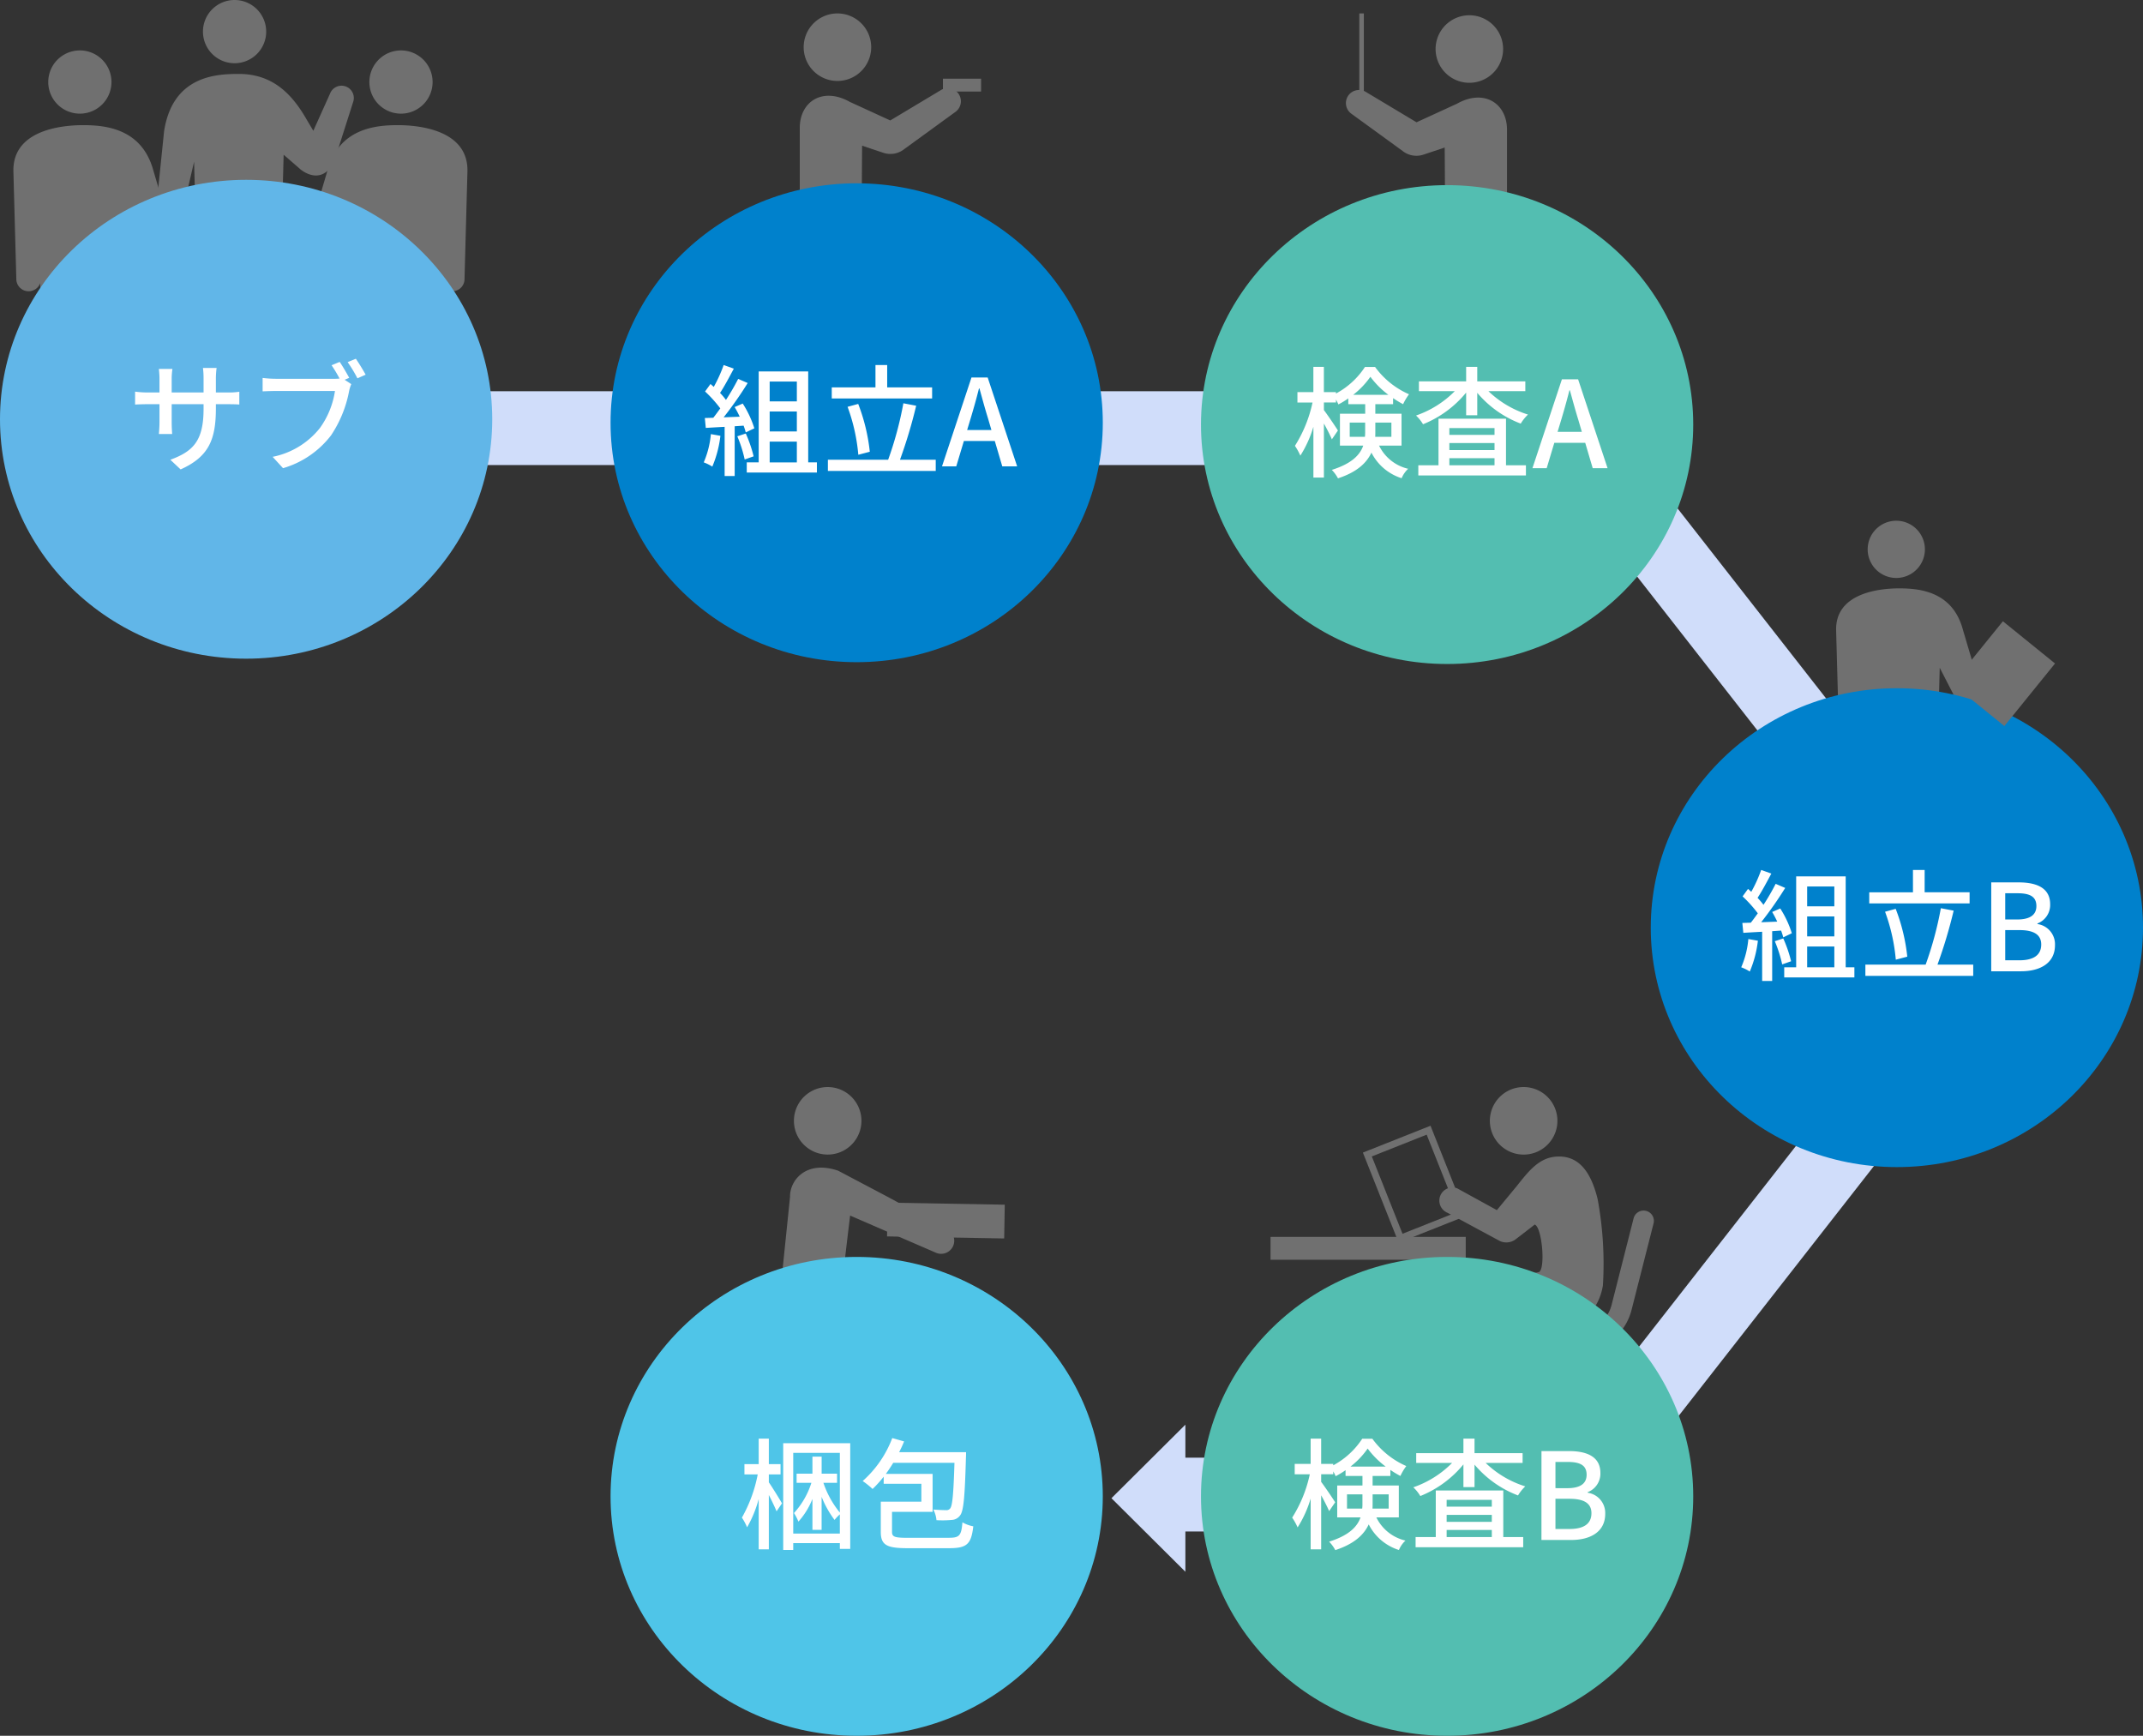 <svg xmlns="http://www.w3.org/2000/svg" width="319.401" height="258.683" viewBox="0 0 319.401 258.683">
  <rect x="0" y="0" width="319.401" height="258.683" fill="#333333" stroke="none"/>
  <g id="グループ_955" data-name="グループ 955" transform="translate(-761 -2507.727)">
    <rect id="長方形_498" data-name="長方形 498" width="83.607" height="11" transform="matrix(-0.616, 0.788, -0.788, -0.616, 1057.178, 2659.909)" fill="#d0ddfa"/>
    <rect id="長方形_499" data-name="長方形 499" width="83.607" height="11" transform="matrix(-0.616, -0.788, 0.788, -0.616, 1048.51, 2649.303)" fill="#d0ddfa"/>
    <rect id="長方形_493" data-name="長方形 493" width="61.363" height="11" transform="translate(935.673 2724.963)" fill="#d0ddfa"/>
    <rect id="長方形_497" data-name="長方形 497" width="153.729" height="11" transform="translate(801.818 2566.033)" fill="#d0ddfa"/>
    <path id="多角形_17" data-name="多角形 17" d="M10.959,0,21.917,11.019H0Z" transform="translate(926.654 2741.963) rotate(-90)" fill="#d0ddfa"/>
    <g id="グループ_552" data-name="グループ 552" transform="translate(563.365 997.727)">
      <g id="グループ_502" data-name="グループ 502" transform="translate(307.774 1512)">
        <g id="グループ_501" data-name="グループ 501" transform="translate(0 0)">
          <g id="グループ_500" data-name="グループ 500">
            <path id="パス_389" data-name="パス 389" d="M-165.295-160.3a1.023,1.023,0,0,0,1.023,1.022,1.023,1.023,0,0,0,1.023-1.022,1.024,1.024,0,0,0-1.023-1.024A1.024,1.024,0,0,0-165.295-160.3Z" transform="translate(183.308 213.633)" fill="#707070"/>
            <path id="パス_390" data-name="パス 390" d="M-183.015-160.3a1.023,1.023,0,0,0,1.023,1.022,1.023,1.023,0,0,0,1.022-1.022,1.024,1.024,0,0,0-1.022-1.024A1.023,1.023,0,0,0-183.015-160.3Z" transform="translate(189.14 213.633)" fill="#707070"/>
            <path id="パス_391" data-name="パス 391" d="M-174.121-160.3a1.023,1.023,0,0,0,1.023,1.022,1.024,1.024,0,0,0,1.023-1.022,1.024,1.024,0,0,0-1.023-1.024A1.024,1.024,0,0,0-174.121-160.3Z" transform="translate(186.213 213.633)" fill="#707070"/>
            <path id="パス_393" data-name="パス 393" d="M-154.946-221.816a1.958,1.958,0,0,0-2.714-.555l-7.489,4.488-6.015-2.76c-4.073-2.292-7.471-.04-7.471,3.863v15.58c0,3.343,1.118,5.678,5.636,5.678h8.677l2.6,12.612a2.3,2.3,0,0,0,2.749,1.727,2.3,2.3,0,0,0,1.73-2.75l-1.578-15.2c-.462-2.467-1.828-2.854-3.238-3.16l-7.26-.751c-.107.17-.061-6.957-.026-11.074l3.294,1.1h.006a3.326,3.326,0,0,0,2.989-.6l7.556-5.493A1.957,1.957,0,0,0-154.946-221.816Z" transform="translate(187.698 233.833)" fill="#707070"/>
            <path id="パス_394" data-name="パス 394" d="M-167.961-232.687a5.032,5.032,0,0,1-6.356,3.2,5.032,5.032,0,0,1-3.2-6.356,5.032,5.032,0,0,1,6.356-3.2A5.033,5.033,0,0,1-167.961-232.687Z" transform="translate(187.414 239.298)" fill="#707070"/>
          </g>
        </g>
        <rect id="長方形_490" data-name="長方形 490" width="5.685" height="1.916" transform="translate(30.4 9.727)" fill="#707070"/>
      </g>
      <g id="グループ_476" data-name="グループ 476" transform="translate(-188 20.318)">
        <ellipse id="楕円形_46" data-name="楕円形 46" cx="36.683" cy="35.683" rx="36.683" ry="35.683" transform="translate(476.635 1517)" fill="#0081cc"/>
        <path id="パス_567" data-name="パス 567" d="M-22.05-4.806A13.6,13.6,0,0,1-23.112-.594a7.035,7.035,0,0,1,1.278.63,16.666,16.666,0,0,0,1.206-4.59Zm4.878-1.26a9.068,9.068,0,0,1,.324,1.008l1.278-.612A15.211,15.211,0,0,0-17.3-9.36l-1.206.522a15.482,15.482,0,0,1,.756,1.44l-2.394.09A56.5,56.5,0,0,0-16.56-12.42l-1.422-.612A33.545,33.545,0,0,1-19.8-9.9a10.487,10.487,0,0,0-.882-1.044c.648-.972,1.4-2.394,2.052-3.618l-1.512-.54a20.756,20.756,0,0,1-1.476,3.258l-.486-.432-.81,1.116a19.37,19.37,0,0,1,2.268,2.52c-.36.5-.7.972-1.044,1.4l-1.26.036.144,1.476c.828-.054,1.782-.108,2.808-.162V1.44H-18.5V-5.976Zm-.936,1.584a19.438,19.438,0,0,1,1.1,3.456l1.332-.468a19.63,19.63,0,0,0-1.17-3.4Zm4.824.792h4.05v3.1h-4.05Zm4.05-8.946v2.952h-4.05v-2.952Zm0,7.434h-4.05v-2.97h4.05ZM-7.542-.594V-14.148h-7.38V-.594H-16.7V.918H-6.246V-.594ZM10.926-11.772H4.23V-15.1H2.484v3.33H-4.032v1.656H10.926ZM1.638-2.178A27.808,27.808,0,0,0-.09-9.306l-1.584.432a27.592,27.592,0,0,1,1.6,7.146ZM6.138-.99A72.912,72.912,0,0,0,8.55-9.036L6.642-9.4A52.618,52.618,0,0,1,4.374-.99H-4.608V.684H11.466V-.99ZM16.146-5.418l.54-1.782c.432-1.44.846-2.9,1.224-4.41h.072c.414,1.494.81,2.97,1.26,4.41l.522,1.782ZM21.384,0H23.6L19.206-13.248H16.794L12.4,0h2.124L15.66-3.78h4.608Z" transform="translate(513.635 1559.183)" fill="#fff"/>
      </g>
    </g>
    <g id="グループ_554" data-name="グループ 554" transform="translate(568 995.727)">
      <g id="グループ_511" data-name="グループ 511" transform="translate(-263 9)">
        <g id="グループ_510" data-name="グループ 510" transform="translate(458 1503)">
          <g id="グループ_507" data-name="グループ 507" transform="translate(42.689 7.515)">
            <path id="パス_401" data-name="パス 401" d="M-73.089,168.875a4.712,4.712,0,0,1-4.711,4.712,4.712,4.712,0,0,1-4.712-4.712,4.712,4.712,0,0,1,4.712-4.711A4.711,4.711,0,0,1-73.089,168.875Z" transform="translate(92.876 -164.164)" fill="#707070"/>
            <path id="パス_402" data-name="パス 402" d="M-88.917,186.727c-3.345,0-8.776.5-10.479,6.774l-4.032,13.636a1.833,1.833,0,0,0,1.2,2.3,1.977,1.977,0,0,0,2.3-1.2l4.34-8.433.943,35.074a2.39,2.39,0,0,0,2.39,2.39,2.39,2.39,0,0,0,2.391-2.39l.95-21.563.949,21.563a2.391,2.391,0,0,0,2.391,2.39,2.39,2.39,0,0,0,2.39-2.39l.661-24.594a1.828,1.828,0,0,0,1.574,1.2,1.834,1.834,0,0,0,1.976-1.68l.438-16.093C-78.326,187.519-85.573,186.727-88.917,186.727Z" transform="translate(103.513 -175.592)" fill="#707070"/>
          </g>
          <g id="グループ_508" data-name="グループ 508" transform="translate(0 7.515)">
            <path id="パス_403" data-name="パス 403" d="M-179.494,168.875a4.712,4.712,0,0,0,4.711,4.711,4.712,4.712,0,0,0,4.713-4.712,4.711,4.711,0,0,0-4.713-4.711A4.712,4.712,0,0,0-179.494,168.875Z" transform="translate(184.685 -164.164)" fill="#707070"/>
            <path id="パス_404" data-name="パス 404" d="M-179.63,186.727c3.345,0,8.776.5,10.478,6.774l4.032,13.636a1.833,1.833,0,0,1-1.2,2.3,1.978,1.978,0,0,1-2.3-1.2l-4.34-8.433-.943,35.074a2.39,2.39,0,0,1-2.39,2.39,2.39,2.39,0,0,1-2.39-2.39l-.95-21.564-.949,21.564a2.391,2.391,0,0,1-2.392,2.39,2.39,2.39,0,0,1-2.39-2.39l-.661-24.6a1.829,1.829,0,0,1-1.574,1.2,1.834,1.834,0,0,1-1.976-1.68l-.437-16.093C-190.221,187.519-182.975,186.727-179.63,186.727Z" transform="translate(190.012 -175.592)" fill="#707070"/>
          </g>
          <g id="グループ_509" data-name="グループ 509" transform="translate(21.077 0)">
            <path id="パス_405" data-name="パス 405" d="M-123.346,153.648a4.712,4.712,0,0,1-4.712,4.712,4.711,4.711,0,0,1-4.712-4.712,4.711,4.711,0,0,1,4.712-4.711A4.712,4.712,0,0,1-123.346,153.648Z" transform="translate(139.943 -148.937)" fill="#707070"/>
            <path id="パス_406" data-name="パス 406" d="M-143.523,193.246l2.069-8.907.239,8.907h12.846l.26-9.944s2.262,1.957,2.508,2.181c2.026,1.571,4.132,1.171,5.158-1.587l2.681-8.406a1.832,1.832,0,0,0-1.078-2.358,1.834,1.834,0,0,0-2.358,1.08l-2.486,5.524-1.336-2.261c-2.072-3.407-4.894-6.212-9.761-6.212-3.344,0-9.869.251-11.146,8.552l-1.377,13.431Z" transform="translate(147.305 -160.245)" fill="#707070"/>
          </g>
        </g>
      </g>
      <g id="グループ_512" data-name="グループ 512" transform="translate(-283.635 21.798)">
        <path id="パス_377" data-name="パス 377" d="M36.683,0C56.942,0,73.365,15.976,73.365,35.683S56.942,71.365,36.683,71.365,0,55.39,0,35.683,16.423,0,36.683,0Z" transform="translate(476.635 1517)" fill="#61b6e8"/>
        <path id="パス_566" data-name="パス 566" d="M-4.824-10.494v-2.088a11.737,11.737,0,0,1,.108-1.566H-6.75a12.428,12.428,0,0,1,.09,1.566v2.088h-4.752v-2.07A9.7,9.7,0,0,1-11.3-14H-13.32c.018.234.09.81.09,1.44v2.07h-1.764a14.633,14.633,0,0,1-1.872-.126v1.926c.288-.018,1.026-.054,1.872-.054h1.764v2.7c0,.738-.072,1.494-.09,1.746h1.98c-.018-.252-.072-1.008-.072-1.746v-2.7H-6.66v.72c0,4.77-1.584,6.318-4.95,7.56l1.53,1.44c4.212-1.89,5.256-4.464,5.256-9.108v-.612h1.71c.846,0,1.494.018,1.782.054V-10.6a10.184,10.184,0,0,1-1.8.108Zm19.872-2.178c-.36-.666-.972-1.728-1.422-2.376l-1.206.5a20.566,20.566,0,0,1,1.188,1.98,6.384,6.384,0,0,1-.792.036H4.086a16.284,16.284,0,0,1-1.944-.126v2c.45-.018,1.17-.054,1.944-.054h8.838a12.6,12.6,0,0,1-2.25,5.526A11.961,11.961,0,0,1,3.636-.9L5.184.792A13.924,13.924,0,0,0,12.33-4.086a17.715,17.715,0,0,0,2.7-6.606,5.469,5.469,0,0,1,.324-1.044l-.99-.648Zm-.234-2.34A19.947,19.947,0,0,1,16.272-12.6l1.224-.54c-.36-.666-1.026-1.746-1.458-2.376Z" transform="translate(513.635 1559.183)" fill="#fff"/>
      </g>
    </g>
    <g id="グループ_553" data-name="グループ 553" transform="translate(400 998)">
      <g id="グループ_515" data-name="グループ 515" transform="translate(558.588 1512)">
        <g id="グループ_501-2" data-name="グループ 501" transform="translate(3.009 0)">
          <g id="グループ_500-2" data-name="グループ 500" transform="translate(0)">
            <path id="パス_389-2" data-name="パス 389" d="M-163.249-160.3a1.023,1.023,0,0,1-1.023,1.022A1.023,1.023,0,0,1-165.3-160.3a1.024,1.024,0,0,1,1.023-1.024A1.024,1.024,0,0,1-163.249-160.3Z" transform="translate(178.313 213.633)" fill="#707070"/>
            <path id="パス_390-2" data-name="パス 390" d="M-180.97-160.3a1.023,1.023,0,0,1-1.023,1.022,1.023,1.023,0,0,1-1.022-1.022,1.024,1.024,0,0,1,1.022-1.024A1.023,1.023,0,0,1-180.97-160.3Z" transform="translate(207.921 213.633)" fill="#707070"/>
            <path id="パス_391-2" data-name="パス 391" d="M-172.075-160.3a1.023,1.023,0,0,1-1.023,1.022,1.024,1.024,0,0,1-1.023-1.022,1.024,1.024,0,0,1,1.023-1.024A1.024,1.024,0,0,1-172.075-160.3Z" transform="translate(193.06 213.633)" fill="#707070"/>
            <path id="パス_393-2" data-name="パス 393" d="M-178.31-221.816a1.958,1.958,0,0,1,2.714-.555l7.489,4.488,6.015-2.76c4.073-2.292,7.471-.04,7.471,3.863v15.58c0,3.343-1.118,5.678-5.636,5.678h-8.677l-2.6,12.612a2.3,2.3,0,0,1-2.749,1.727,2.3,2.3,0,0,1-1.73-2.75l1.579-15.2c.462-2.467,1.828-2.854,3.238-3.16l7.261-.751c.107.17.061-6.957.026-11.074l-3.294,1.1h-.006a3.326,3.326,0,0,1-2.989-.6l-7.556-5.494A1.957,1.957,0,0,1-178.31-221.816Z" transform="translate(178.634 233.833)" fill="#707070"/>
            <path id="パス_394-2" data-name="パス 394" d="M-177.516-232.687a5.032,5.032,0,0,0,6.356,3.2,5.032,5.032,0,0,0,3.2-6.356,5.032,5.032,0,0,0-6.356-3.2A5.033,5.033,0,0,0-177.516-232.687Z" transform="translate(191.139 239.298)" fill="#707070"/>
          </g>
        </g>
        <rect id="長方形_490-2" data-name="長方形 490" width="0.676" height="11.916" transform="translate(5.009 -0.273)" fill="#707070"/>
      </g>
      <g id="グループ_473" data-name="グループ 473" transform="translate(-188 20.318)">
        <path id="パス_375" data-name="パス 375" d="M36.683,0C56.942,0,73.365,15.976,73.365,35.683S56.942,71.365,36.683,71.365,0,55.39,0,35.683,16.423,0,36.683,0Z" transform="translate(728 1517)" fill="#53beb1"/>
        <path id="パス_568" data-name="パス 568" d="M-14.832-4.68V-6.8h2.3v1.332a5.833,5.833,0,0,1-.036.792ZM-8.622-6.8V-4.68h-2.412c.018-.252.018-.5.018-.756V-6.8Zm-5.688-4.14a12.225,12.225,0,0,0,2.556-2.682,13.038,13.038,0,0,0,2.682,2.682Zm7.2,7.578V-8.118h-3.906V-9.54H-8.37v-.9a14.957,14.957,0,0,0,1.494.9,8.207,8.207,0,0,1,.882-1.476,12.373,12.373,0,0,1-5.058-4.068h-1.512a11.86,11.86,0,0,1-4.32,3.96v-.216h-1.8V-15.1H-20.25v3.762h-2.376v1.548h2.25A19.822,19.822,0,0,1-23-3.33a8.711,8.711,0,0,1,.81,1.458,16.912,16.912,0,0,0,1.944-4.3V1.4h1.566V-6.66c.468.846.954,1.8,1.188,2.358l.9-1.314c-.27-.45-1.6-2.412-2.088-3.042V-9.792h1.8v-.432a6.7,6.7,0,0,1,.36.72,11.569,11.569,0,0,0,1.476-.9v.864h2.52v1.422H-16.29v4.752h3.474C-13.3-1.98-14.526-.684-17.5.252a5.643,5.643,0,0,1,.918,1.26c2.862-.936,4.284-2.322,4.986-3.834a7.608,7.608,0,0,0,4.5,3.816A4.017,4.017,0,0,1-6.12.09a6.439,6.439,0,0,1-4.338-3.456ZM.018-1.494H6.75V-.432H.018ZM6.75-5.976v1.008H.018V-5.976Zm0,3.276H.018V-3.744H6.75ZM8.46-7.38H-1.6V-.432H-4.608V1.08H11.43V-.432H8.46Zm2.88-4.1v-1.458H4.176V-15.1H2.52v2.16H-4.518v1.458H.828A14.969,14.969,0,0,1-4.95-7.848a5.9,5.9,0,0,1,1.044,1.3A16.019,16.019,0,0,0,2.52-11.268v3.384H4.176v-3.348a15.78,15.78,0,0,0,6.48,4.59,6.473,6.473,0,0,1,1.08-1.35,14.893,14.893,0,0,1-5.9-3.492Zm4.806,6.066.54-1.782c.432-1.44.846-2.9,1.224-4.41h.072c.414,1.494.81,2.97,1.26,4.41l.522,1.782ZM21.384,0H23.6L19.206-13.248H16.794L12.4,0h2.124L15.66-3.78h4.608Z" transform="translate(765 1559.183)" fill="#fff"/>
      </g>
    </g>
    <g id="グループ_550" data-name="グループ 550" transform="translate(315.365 1157.727)">
      <g id="グループ_495" data-name="グループ 495" transform="translate(229 -46)">
        <g id="グループ_494" data-name="グループ 494" transform="translate(406 1558)">
          <path id="パス_378" data-name="パス 378" d="M470.685,189.279l-5.33-13.427,10.079-4,5.33,13.425Zm-4-12.854,4.575,11.525,8.177-3.247L474.86,173.18Z" transform="translate(-451.589 -166.083)" fill="#707070"/>
          <rect id="長方形_487" data-name="長方形 487" width="29.095" height="3.411" transform="translate(0 22.331)" fill="#707070"/>
          <path id="パス_379" data-name="パス 379" d="M527.524,196.357a1.537,1.537,0,0,0-1.866,1.11L522.4,210.281a5.28,5.28,0,0,1-1.227,2.33,3.679,3.679,0,0,1-2.755,1.121H508.191a1.535,1.535,0,0,0,0,3.07h6.163v8.4l-6.288,1.353a.639.639,0,0,0,.117,1.268.667.667,0,0,0,.119-.01l7.247-1.132,7.245,1.132a.656.656,0,0,0,.118.01.639.639,0,0,0,.117-1.268l-6.287-1.353v-8.4h1.672a6.8,6.8,0,0,0,5.011-2.109,8.356,8.356,0,0,0,1.944-3.643l3.264-12.828A1.536,1.536,0,0,0,527.524,196.357Z" transform="translate(-471.544 -177.9)" fill="#707070"/>
          <path id="パス_380" data-name="パス 380" d="M504.817,180.738c-2.578.168-4.11,2.13-5.9,4.389l-2.968,3.588-5.912-3.247a1.959,1.959,0,0,0-1.456,3.637l7.82,4.215a2.3,2.3,0,0,0,2.491-.374c.3-.207,2.7-2.082,2.7-2.082,1.124.42,1.645,6.87.567,7.1s-7.061,1.367-7.061,1.367c-1.411.306-3.127.625-3.518,3.045L490,216.9a2.3,2.3,0,0,0,4.482,1.022l2.6-12.617h9.637c3.309,0,4.695-3.237,5.036-5.373a52.835,52.835,0,0,0-.791-12.879C509.725,181.992,507.432,180.567,504.817,180.738Z" transform="translate(-462.215 -170.37)" fill="#707070"/>
          <path id="パス_381" data-name="パス 381" d="M502.035,166.541a5.034,5.034,0,1,0,4.152-5.783A5.034,5.034,0,0,0,502.035,166.541Z" transform="translate(-469.279 -160.691)" fill="#707070"/>
        </g>
      </g>
      <g id="グループ_474" data-name="グループ 474" transform="translate(-188 20.318)">
        <ellipse id="楕円形_58" data-name="楕円形 58" cx="36.683" cy="35.683" rx="36.683" ry="35.683" transform="translate(812.635 1517)" fill="#53beb1"/>
        <path id="パス_570" data-name="パス 570" d="M-15.237-4.68V-6.8h2.3v1.332a5.833,5.833,0,0,1-.036.792ZM-9.027-6.8V-4.68h-2.412c.018-.252.018-.5.018-.756V-6.8Zm-5.688-4.14a12.225,12.225,0,0,0,2.556-2.682,13.038,13.038,0,0,0,2.682,2.682Zm7.2,7.578V-8.118h-3.906V-9.54h2.646v-.9a14.957,14.957,0,0,0,1.494.9A8.207,8.207,0,0,1-6.4-11.016a12.373,12.373,0,0,1-5.058-4.068h-1.512a11.86,11.86,0,0,1-4.32,3.96v-.216h-1.8V-15.1h-1.566v3.762h-2.376v1.548h2.25A19.822,19.822,0,0,1-23.409-3.33a8.711,8.711,0,0,1,.81,1.458,16.912,16.912,0,0,0,1.944-4.3V1.4h1.566V-6.66c.468.846.954,1.8,1.188,2.358l.9-1.314c-.27-.45-1.6-2.412-2.088-3.042V-9.792h1.8v-.432a6.7,6.7,0,0,1,.36.72,11.569,11.569,0,0,0,1.476-.9v.864h2.52v1.422h-3.762v4.752h3.474C-13.707-1.98-14.931-.684-17.9.252a5.643,5.643,0,0,1,.918,1.26C-14.121.576-12.7-.81-12-2.322A7.608,7.608,0,0,0-7.5,1.494,4.017,4.017,0,0,1-6.525.09a6.439,6.439,0,0,1-4.338-3.456ZM-.387-1.494H6.345V-.432H-.387ZM6.345-5.976v1.008H-.387V-5.976Zm0,3.276H-.387V-3.744H6.345Zm1.71-4.68H-2.007V-.432H-5.013V1.08H11.025V-.432H8.055Zm2.88-4.1v-1.458H3.771V-15.1H2.115v2.16H-4.923v1.458H.423A14.969,14.969,0,0,1-5.355-7.848a5.9,5.9,0,0,1,1.044,1.3,16.019,16.019,0,0,0,6.426-4.716v3.384H3.771v-3.348a15.78,15.78,0,0,0,6.48,4.59,6.473,6.473,0,0,1,1.08-1.35,14.893,14.893,0,0,1-5.9-3.492ZM13.743,0h4.428c2.934,0,5.076-1.26,5.076-3.888a3.042,3.042,0,0,0-2.61-3.15v-.09a2.947,2.947,0,0,0,1.89-2.862c0-2.394-1.962-3.258-4.68-3.258h-4.1Zm2.088-7.722v-3.906h1.836c1.872,0,2.808.522,2.808,1.908,0,1.242-.846,2-2.862,2Zm0,6.084v-4.5h2.106c2.106,0,3.258.648,3.258,2.142,0,1.62-1.188,2.358-3.258,2.358Z" transform="translate(849.635 1559.183)" fill="#fff"/>
      </g>
    </g>
    <g id="グループ_549" data-name="グループ 549" transform="translate(142.73 1157.727)">
      <g id="グループ_506" data-name="グループ 506" transform="translate(725.284 1512)">
        <g id="グループ_504" data-name="グループ 504" transform="translate(0 0)">
          <g id="グループ_503" data-name="グループ 503">
            <path id="パス_395" data-name="パス 395" d="M-146.691-45.677a1.023,1.023,0,0,0,1.023,1.022,1.023,1.023,0,0,0,1.022-1.022,1.023,1.023,0,0,0-1.022-1.024A1.024,1.024,0,0,0-146.691-45.677Z" transform="translate(164.704 99.008)" fill="#707070"/>
            <path id="パス_396" data-name="パス 396" d="M-164.412-45.677a1.023,1.023,0,0,0,1.023,1.022,1.023,1.023,0,0,0,1.023-1.022,1.024,1.024,0,0,0-1.023-1.024A1.024,1.024,0,0,0-164.412-45.677Z" transform="translate(170.537 99.008)" fill="#707070"/>
            <path id="パス_397" data-name="パス 397" d="M-155.518-45.677a1.024,1.024,0,0,0,1.024,1.022,1.023,1.023,0,0,0,1.022-1.022,1.024,1.024,0,0,0-1.022-1.024A1.024,1.024,0,0,0-155.518-45.677Z" transform="translate(167.61 99.008)" fill="#707070"/>
            <path id="パス_399" data-name="パス 399" d="M-134.987-97.637l-8.885-4.813-7.318-3.862c-4.743-1.617-7.216,1.41-7.169,3.9l-1.672,16.262c0,3.342,1.119,5.678,5.636,5.678h8.677l2.6,12.612a2.3,2.3,0,0,0,2.748,1.727,2.3,2.3,0,0,0,1.731-2.75l-1.578-15.2c-.463-2.467-1.829-2.854-3.239-3.16l-7.26-.751c-.106.17.788-7.314,1.311-11.628l3.433,1.487,9.273,4.013a1.957,1.957,0,0,0,2.617-.9A1.959,1.959,0,0,0-134.987-97.637Z" transform="translate(169.095 118.779)" fill="#707070"/>
            <path id="パス_400" data-name="パス 400" d="M-146.866-118.063a5.03,5.03,0,0,1-6.355,3.2,5.031,5.031,0,0,1-3.2-6.355,5.033,5.033,0,0,1,6.356-3.2A5.032,5.032,0,0,1-146.866-118.063Z" transform="translate(167.991 124.674)" fill="#707070"/>
          </g>
        </g>
        <rect id="長方形_491" data-name="長方形 491" width="17.461" height="5.033" transform="translate(25.283 17.229) rotate(1)" fill="#707070"/>
      </g>
      <g id="グループ_477" data-name="グループ 477" transform="translate(-187.365 20.318)">
        <path id="パス_376" data-name="パス 376" d="M36.683,0C56.942,0,73.365,15.976,73.365,35.683S56.942,71.365,36.683,71.365,0,55.39,0,35.683,16.423,0,36.683,0Z" transform="translate(896.635 1517)" fill="#4fc5e8"/>
        <path id="パス_571" data-name="パス 571" d="M-13.41-9.774h1.746V-11.3H-13.41v-3.8h-1.512v3.8h-2.124v1.53h1.98A21.113,21.113,0,0,1-17.424-3.33a8.419,8.419,0,0,1,.774,1.44A17.393,17.393,0,0,0-14.922-6.1V1.4h1.512V-6.7c.45.864.918,1.854,1.152,2.43l.81-1.188c-.27-.486-1.476-2.448-1.962-3.132Zm3.636,8.82V-12.978h6.948v8.892A13.943,13.943,0,0,1-5.274-8.514H-3.24V-9.882h-2.3V-12.42H-6.912v2.538H-9.27v1.368h2.2a12.053,12.053,0,0,1-2.592,4.5A7.812,7.812,0,0,1-9-2.736,11.092,11.092,0,0,0-6.912-6.12v4.608h1.368V-6.426A15.082,15.082,0,0,0-3.618-2.988a6.8,6.8,0,0,1,.792-.828V-.954Zm-1.494-13.464V1.494h1.494V.468h6.948v.864h1.548v-15.75ZM7.2-.324c-1.908,0-2.25-.162-2.25-.9v-2.97H11V-9.846H4.032c.378-.522.756-1.08,1.1-1.656h9.126c-.144,4.662-.306,6.372-.63,6.786a.677.677,0,0,1-.63.27c-.324,0-1.062-.018-1.89-.09a4.224,4.224,0,0,1,.468,1.584,14.654,14.654,0,0,0,2.268-.036,1.6,1.6,0,0,0,1.26-.684c.522-.666.7-2.808.864-8.658.018-.252.018-.756.018-.756H6.012c.27-.522.522-1.062.738-1.6l-1.764-.5A16.2,16.2,0,0,1,.576-8.784,12.165,12.165,0,0,1,2.052-7.6,16.726,16.726,0,0,0,3.708-9.432V-8.37H9.324v2.664H3.276v4.5c0,1.962.882,2.43,3.96,2.43h6.246c2.664,0,3.276-.63,3.582-3.258a5.158,5.158,0,0,1-1.62-.594c-.162,1.962-.432,2.3-2,2.3Z" transform="translate(933.635 1559.183)" fill="#fff"/>
      </g>
    </g>
    <g id="グループ_551" data-name="グループ 551" transform="translate(635.036 1072.975)">
      <g id="グループ_514" data-name="グループ 514" transform="translate(585.93 1323.44)">
        <path id="パス_407" data-name="パス 407" d="M-175.781,193.181a4.264,4.264,0,0,0,4.264,4.264,4.265,4.265,0,0,0,4.266-4.264,4.265,4.265,0,0,0-4.266-4.264A4.264,4.264,0,0,0-175.781,193.181Z" transform="translate(-5.82 0)" fill="#707070"/>
        <path id="パス_408" data-name="パス 408" d="M-176.9,211.48c3.027,0,7.944.448,9.484,6.131l3.65,12.343a1.659,1.659,0,0,1-1.087,2.08,1.789,1.789,0,0,1-2.079-1.086l-3.929-7.633-.853,31.747a2.163,2.163,0,0,1-2.163,2.163,2.163,2.163,0,0,1-2.164-2.163l-.859-19.518-.859,19.518a2.164,2.164,0,0,1-2.165,2.163,2.163,2.163,0,0,1-2.163-2.163l-.6-22.262a1.654,1.654,0,0,1-1.425,1.09,1.66,1.66,0,0,1-1.789-1.521l-.4-14.566C-186.489,212.2-179.93,211.48-176.9,211.48Z" transform="translate(0 -12.484)" fill="#707070"/>
      </g>
      <g id="グループ_471" data-name="グループ 471" transform="translate(-188 20.318)">
        <ellipse id="楕円形_55" data-name="楕円形 55" cx="36.683" cy="35.683" rx="36.683" ry="35.683" transform="translate(560 1517)" fill="#0081cc"/>
        <path id="パス_569" data-name="パス 569" d="M-22.455-4.806A13.6,13.6,0,0,1-23.517-.594a7.035,7.035,0,0,1,1.278.63,16.666,16.666,0,0,0,1.206-4.59Zm4.878-1.26a9.068,9.068,0,0,1,.324,1.008l1.278-.612A15.211,15.211,0,0,0-17.7-9.36l-1.206.522a15.483,15.483,0,0,1,.756,1.44l-2.394.09a56.5,56.5,0,0,0,3.582-5.112l-1.422-.612A33.544,33.544,0,0,1-20.2-9.9a10.487,10.487,0,0,0-.882-1.044c.648-.972,1.4-2.394,2.052-3.618l-1.512-.54a20.756,20.756,0,0,1-1.476,3.258l-.486-.432-.81,1.116a19.37,19.37,0,0,1,2.268,2.52c-.36.5-.7.972-1.044,1.4l-1.26.036.144,1.476c.828-.054,1.782-.108,2.808-.162V1.44h1.494V-5.976Zm-.936,1.584a19.438,19.438,0,0,1,1.1,3.456l1.332-.468a19.63,19.63,0,0,0-1.17-3.4Zm4.824.792h4.05v3.1h-4.05Zm4.05-8.946v2.952h-4.05v-2.952Zm0,7.434h-4.05v-2.97h4.05ZM-7.947-.594V-14.148h-7.38V-.594h-1.782V.918H-6.651V-.594ZM10.521-11.772h-6.7V-15.1H2.079v3.33H-4.437v1.656H10.521ZM1.233-2.178A27.808,27.808,0,0,0-.495-9.306l-1.584.432a27.592,27.592,0,0,1,1.6,7.146ZM5.733-.99A72.912,72.912,0,0,0,8.145-9.036L6.237-9.4A52.618,52.618,0,0,1,3.969-.99H-5.013V.684H11.061V-.99Zm8.01.99h4.428c2.934,0,5.076-1.26,5.076-3.888a3.042,3.042,0,0,0-2.61-3.15v-.09a2.947,2.947,0,0,0,1.89-2.862c0-2.394-1.962-3.258-4.68-3.258h-4.1Zm2.088-7.722v-3.906h1.836c1.872,0,2.808.522,2.808,1.908,0,1.242-.846,2-2.862,2Zm0,6.084v-4.5h2.106c2.106,0,3.258.648,3.258,2.142,0,1.62-1.188,2.358-3.258,2.358Z" transform="translate(597 1559.183)" fill="#fff"/>
      </g>
      <rect id="長方形_492" data-name="長方形 492" width="10" height="12" transform="translate(424.483 1527.338) rotate(39)" fill="#707070"/>
    </g>
  </g>
</svg>
